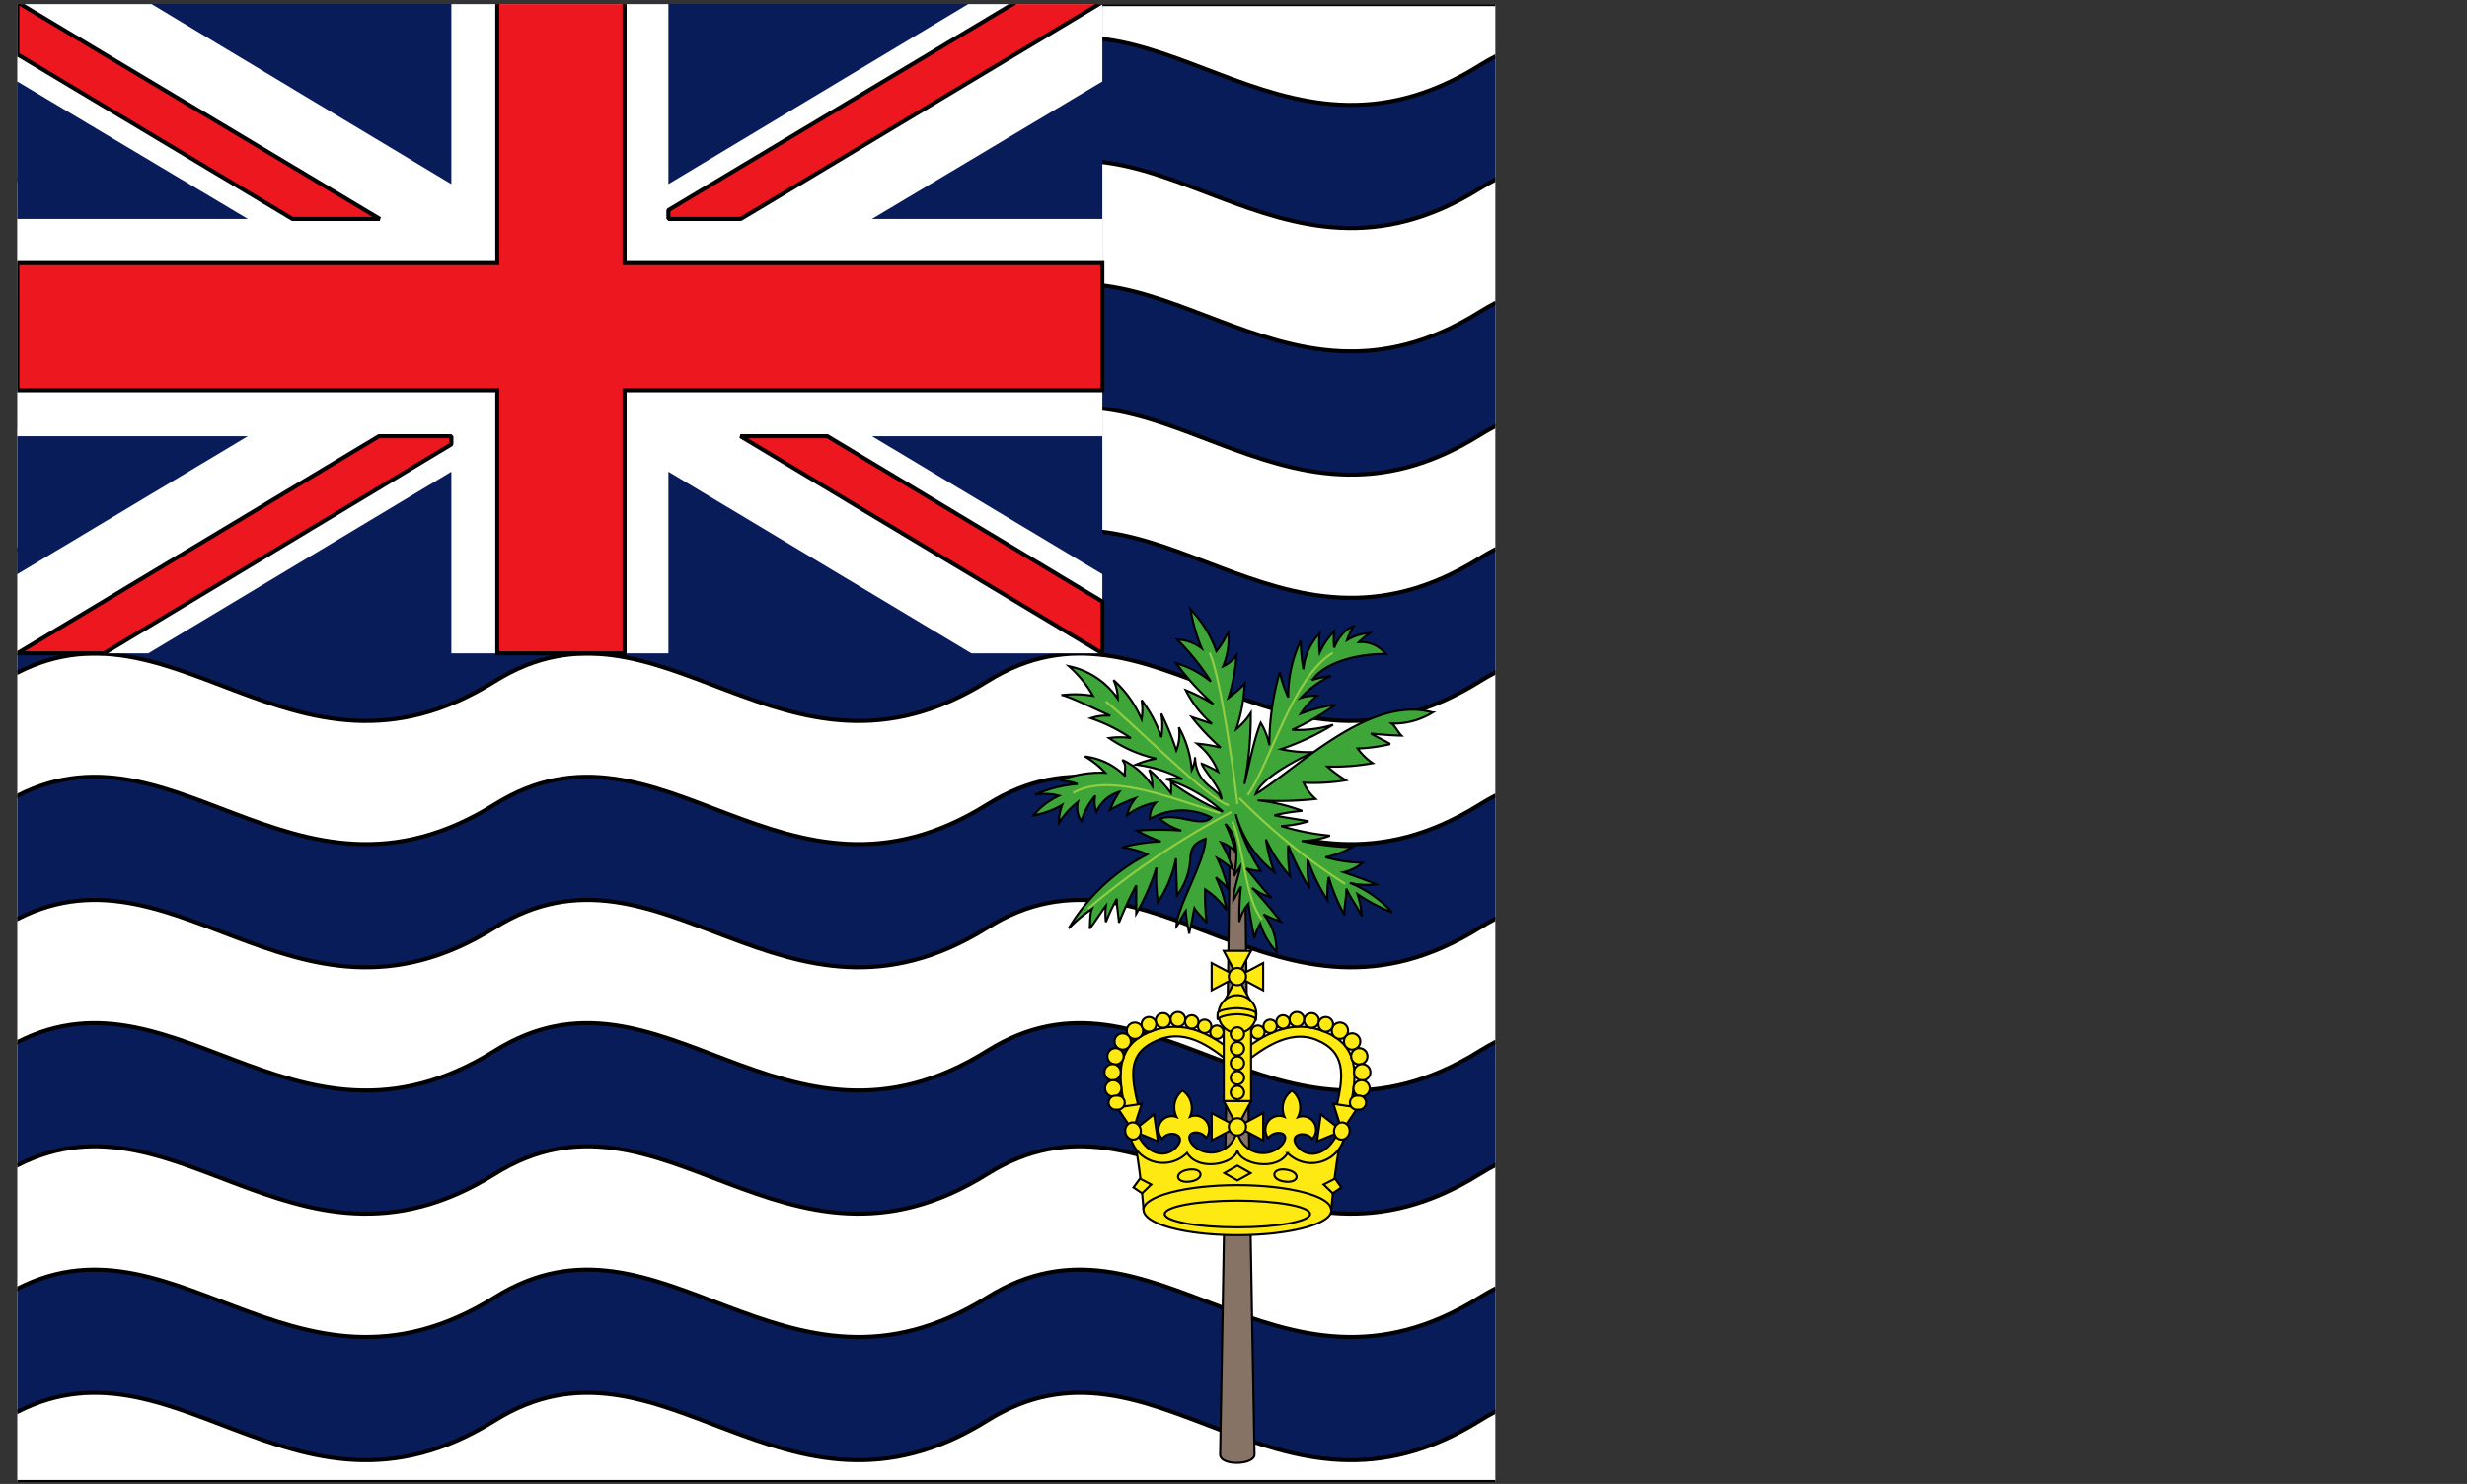 <svg id="Layer_1" data-name="Layer 1" xmlns="http://www.w3.org/2000/svg" xmlns:xlink="http://www.w3.org/1999/xlink" viewBox="0 0 151.4 91.08"><rect x="0" y="0" width="151.4" height="91.08" fill="#333333" stroke="none"/><defs><style>.cls-1,.cls-7{fill:none;}.cls-2{clip-path:url(#clip-path);}.cls-10,.cls-3{fill:#fff;}.cls-11,.cls-12,.cls-3,.cls-4,.cls-5,.cls-6,.cls-8{stroke:#000;}.cls-11,.cls-12,.cls-3,.cls-4{stroke-width:0.25px;}.cls-4,.cls-9{fill:#091c5a;}.cls-5{fill:#867366;}.cls-5,.cls-6,.cls-7,.cls-8{stroke-width:0.13px;}.cls-6{fill:#3ea639;}.cls-7{stroke:#92ce43;}.cls-8{fill:#ffe912;}.cls-11,.cls-12{fill:#ed171f;}.cls-11{stroke-linejoin:bevel;}</style><clipPath id="clip-path" transform="translate(1.06 0.25)"><rect class="cls-1" width="90.71" height="90.71"/></clipPath></defs><title>BritIndOceanTer [преобразованный]</title><g class="cls-2"><rect class="cls-3" x="0.13" y="0.25" width="151.14" height="90.71"/><path class="cls-3" d="M74.64,45.34" transform="translate(1.06 0.25)"/><path class="cls-4" d="M150.21,86.93c-13,7-20-6.38-30.21,0-12.59,7.87-20-6.38-30.23,0-12.59,7.87-20-6.38-30.23,0-12.59,7.87-20-6.38-30.23,0-12.59,7.87-20-6.38-30.23,0V79.37c10.2-6.38,17.65,7.87,30.23,0,10.2-6.38,17.65,7.87,30.23,0,10.2-6.38,17.65,7.87,30.23,0,10.2-6.38,17.65,7.87,30.23,0,10.2-6.38,17.18,7,30.21,0Z" transform="translate(1.06 0.25)"/><path class="cls-4" d="M150.21,71.8c-13,7-20-6.38-30.21,0-12.59,7.87-20-6.38-30.23,0-12.59,7.87-20-6.38-30.23,0-12.59,7.87-20-6.38-30.23,0-12.59,7.87-20-6.38-30.23,0V64.24c10.2-6.38,17.65,7.87,30.23,0,10.2-6.38,17.65,7.87,30.23,0,10.2-6.38,17.65,7.87,30.23,0,10.2-6.38,17.65,7.87,30.23,0,10.2-6.38,17.18,7,30.21,0Z" transform="translate(1.06 0.25)"/><path class="cls-4" d="M150.21,56.68c-13,7-20-6.38-30.21,0-12.59,7.87-20-6.38-30.23,0-12.59,7.87-20-6.38-30.23,0-12.59,7.87-20-6.38-30.23,0-12.59,7.87-20-6.38-30.23,0V49.12c10.2-6.38,17.65,7.87,30.23,0,10.2-6.38,17.65,7.87,30.23,0,10.2-6.38,17.65,7.87,30.23,0,10.2-6.38,17.65,7.87,30.23,0,10.2-6.38,17.18,7,30.21,0Z" transform="translate(1.06 0.25)"/><path class="cls-4" d="M150.21,41.56c-13,7-20-6.38-30.21,0-12.59,7.87-20-6.38-30.23,0-12.59,7.87-20-6.38-30.23,0-12.59,7.87-20-6.38-30.23,0-12.59,7.87-20-6.38-30.23,0V34c10.2-6.38,17.65,7.87,30.23,0,10.2-6.38,17.65,7.87,30.23,0,10.2-6.38,17.65,7.87,30.23,0,10.2-6.38,17.65,7.87,30.23,0,10.2-6.38,17.18,7,30.21,0Z" transform="translate(1.06 0.25)"/><path class="cls-4" d="M150.21,26.44c-13,7-20-6.38-30.21,0-12.59,7.87-20-6.38-30.23,0-12.59,7.87-20-6.38-30.23,0-12.59,7.87-20-6.38-30.23,0-12.59,7.87-20-6.38-30.23,0V18.88c10.2-6.38,17.65,7.87,30.23,0,10.2-6.38,17.65,7.87,30.23,0,10.2-6.38,17.65,7.87,30.23,0,10.2-6.38,17.65,7.87,30.23,0,10.2-6.38,17.18,7,30.21,0Z" transform="translate(1.06 0.25)"/><path class="cls-4" d="M150.21,11.31c-13,7-20-6.38-30.21,0-12.59,7.87-20-6.38-30.23,0-12.59,7.87-20-6.38-30.23,0-12.59,7.87-20-6.38-30.23,0-12.59,7.87-20-6.38-30.23,0V3.75c10.2-6.38,17.65,7.87,30.23,0,10.2-6.38,17.65,7.87,30.23,0,10.2-6.38,17.65,7.87,30.23,0,10.2-6.38,17.65,7.87,30.23,0,10.2-6.38,17.18,7,30.21,0Z" transform="translate(1.06 0.25)"/><path class="cls-5" d="M74.42,50.33c-.07,8.36-.44,29.9-.6,38.69,0,.72,2.12.65,2.11,0-.16-8.79-.54-30.33-.61-38.69Z" transform="translate(1.06 0.25)"/><path class="cls-6" d="M72,37.15a6.87,6.87,0,0,1,1.59,2.57,4.86,4.86,0,0,0,.73-1.22A4.42,4.42,0,0,1,74,40.65a2.09,2.09,0,0,0,.82-.68,10.69,10.69,0,0,1-.49,2.61,7.17,7.17,0,0,0,1-.87,10.51,10.51,0,0,1-.52,2.79,4.19,4.19,0,0,0,.89-1,22.51,22.51,0,0,1-.39,4.37c.25-1,.6-2.8,1-3.76a4.29,4.29,0,0,1,.53,1.38A16.07,16.07,0,0,1,77.48,41,7.86,7.86,0,0,0,78,42.55a7.87,7.87,0,0,1,.77-3.49,10.17,10.17,0,0,0,.16,1.77,3.64,3.64,0,0,1,1-2.21,5.78,5.78,0,0,0,0,1.18,4.47,4.47,0,0,1,.89-1.3,4.32,4.32,0,0,0,0,1C81,39,81.48,38.34,82,38.2a4,4,0,0,0-.39.84A2.84,2.84,0,0,1,83,38.61a5.85,5.85,0,0,0-.66.55A1.93,1.93,0,0,1,84,39.9c-1.47-.06-3.72.43-4.5,1.57a7,7,0,0,1,1.12-.23,5.71,5.71,0,0,0-1.85,1.34,2.59,2.59,0,0,1,1-.12,4.36,4.36,0,0,0-1,1.09A10.44,10.44,0,0,1,80.89,43a14.77,14.77,0,0,1-2.65,1.54,7.12,7.12,0,0,0,2.51-.31,15.88,15.88,0,0,1-3.19,1.5,7.92,7.92,0,0,0,2,.18c-1,.44-3.24,1.61-3.55,2.57,2.54-1.55,7-6.11,10.85-5a4.57,4.57,0,0,1-2.51.68c.22.16.38.53.6.74-.38,0-1.5-.08-1.88-.13.35.21.95.49,1.19.65a10.31,10.31,0,0,1-2,.27,3.68,3.68,0,0,0,.92.9,13.45,13.45,0,0,1-2.78.21,8,8,0,0,0,1.14.84,12,12,0,0,1-2.6.15,3,3,0,0,0,.74,1,21.26,21.26,0,0,1-3.56.08,11.37,11.37,0,0,1,2.74.65,12,12,0,0,0-1.71.27c.38.1,1.61.27,2.09.37a6.94,6.94,0,0,1-1.68.29,15.26,15.26,0,0,0,3,.59,5,5,0,0,1-1.74.32,14.06,14.06,0,0,0,3.11.38,5.25,5.25,0,0,1-1.65.62,8.61,8.61,0,0,0,2.28.34,2.68,2.68,0,0,1-1.17.58c.43.15,1.43.49,2,.74a4.4,4.4,0,0,1-1.61-.08,7,7,0,0,1,2.6,1.81,10.81,10.81,0,0,1-2.13-1.12,5.49,5.49,0,0,1,.26,1.36c-.14-.37-.83-1.35-.94-1.7,0,.48-.12,1.07-.14,1.58a11.68,11.68,0,0,1-.95-2.29A7,7,0,0,0,80.41,55a11,11,0,0,1-1.22-2.52,8.73,8.73,0,0,0,.11,1.79A17.67,17.67,0,0,1,78,51.65a9.36,9.36,0,0,0,.11,1.87,8.7,8.7,0,0,1-1.48-2.25,10,10,0,0,0,.51,2,6.75,6.75,0,0,1-2.36-3.55,11.53,11.53,0,0,0,1.53,3.48,3.11,3.11,0,0,1-.89-.15c.33.34,1.09,1.37,1.53,1.77a3.57,3.57,0,0,1-1.16-.57,26.35,26.35,0,0,1,1.75,2.06,6.69,6.69,0,0,1-1.05-.44,3.55,3.55,0,0,1,.79,2.29,4.41,4.41,0,0,1-1-1.72,3.5,3.5,0,0,0-.36.89c-.12-.61-.32-1.66-.36-2.11A2.49,2.49,0,0,0,75,56.33a15.47,15.47,0,0,1,.1-2.17c-.1.16-.31.57-.47.84,0-.67.4-1.69.42-2.07l-.39.6c.15-.65.43-2.31-.52-3.21a7,7,0,0,1,.6,1.68,2.27,2.27,0,0,0-.87-.55,7.31,7.31,0,0,1,.72,1.65,5.66,5.66,0,0,0-.95-.68,8.56,8.56,0,0,1,.65,1.86,5.82,5.82,0,0,0-.73-.68,7.12,7.12,0,0,1,.65,2,4.89,4.89,0,0,0-1.31-1.26A13.67,13.67,0,0,0,73,56.42c-.17-.29-.57-.61-.76-.93-.05.19-.15.91-.32,1.51a8,8,0,0,1-.21-1.34c-.18.24-.44.81-.57.95,0-1.12,1.76-4,1.79-5.38-.64.25-.9.47-.94,1.22a4.06,4.06,0,0,1-.82,2.26c0-.4-.06-1.82-.06-2.28A7.39,7.39,0,0,1,70,55.13,11.05,11.05,0,0,1,69.91,53a14.12,14.12,0,0,1-1.24,2.83c0-.32,0-1.29,0-1.74a24.52,24.52,0,0,0-1.06,2.29c0-.24-.15-1.07-.13-1.47a11.63,11.63,0,0,0-.67,1.43,4.07,4.07,0,0,1,0-1c-.24.3-.71,1.06-1,1.41.05-.22,0-.88.14-1.21a8.45,8.45,0,0,0-1.43,1.2,12,12,0,0,1,4.83-4.55,5.16,5.16,0,0,0-1.56-.43,10.41,10.41,0,0,1,2.38-.36,10.34,10.34,0,0,1-1.46-.67,18.37,18.37,0,0,1,2.73,0A3.42,3.42,0,0,1,70.12,50c1.12-.39,2.58.6,3.16-.08a4,4,0,0,0-3.77.09,1.39,1.39,0,0,1,.36-1,4,4,0,0,0-1.76.78,2.44,2.44,0,0,1,.52-1.05,8.9,8.9,0,0,0-1.57.72,6.34,6.34,0,0,1,.57-1.11,2.22,2.22,0,0,0-1.4,1.23,1.69,1.69,0,0,1-.07-1,4.43,4.43,0,0,0-.86,1.57,1.49,1.49,0,0,1-.21-1.18,5.33,5.33,0,0,0-1.16,1.28,2.76,2.76,0,0,1,.2-1.1,5.15,5.15,0,0,1-1.76.64,4.45,4.45,0,0,1,1.56-1.2,3.38,3.38,0,0,0-1.47-.06,7.71,7.71,0,0,1,2.61-.66,3.92,3.92,0,0,0-1.1-.22,6.86,6.86,0,0,1,2.8-.47,5.19,5.19,0,0,0-1.25-1A4.19,4.19,0,0,1,68,47.39c-.11-.37.15-.56-.18-1A4.37,4.37,0,0,1,69.66,48a2.47,2.47,0,0,0-.2-1,8.82,8.82,0,0,1,1.34,1.42,3.06,3.06,0,0,0,0-.67,15.85,15.85,0,0,0,3.19,1.82,9.37,9.37,0,0,0-3.49-2,3.29,3.29,0,0,1,1,0,8.42,8.42,0,0,0-2.85-.89,5.75,5.75,0,0,1,1.25-.37A8.34,8.34,0,0,1,67,45.05a4.48,4.48,0,0,1,1.34,0,10.29,10.29,0,0,0-2.46-1.22,2.93,2.93,0,0,1,1.2-.15c-1.05-.47-2.24-1.06-2.94-1.27a6.34,6.34,0,0,1,1.88.05,7,7,0,0,0-1.48-1.82,4.82,4.82,0,0,1,3,2,2.87,2.87,0,0,0-.26-1.15A6.86,6.86,0,0,1,69,43.9a3.52,3.52,0,0,0,0-1.18A7.83,7.83,0,0,1,70.21,45a4.41,4.41,0,0,0,0-1.45,16.61,16.61,0,0,1,.92,2.26,2.72,2.72,0,0,0,.16-1.42A6.57,6.57,0,0,1,72.08,47a1.86,1.86,0,0,0,.2-.78c.06,1.77,1.48,1.9,1.62,2.6,0-.7-1.07-1.75-1.21-2.2a7,7,0,0,1,1,.49,4,4,0,0,0-1.29-1.72,9.73,9.73,0,0,1,1.45.24,14,14,0,0,1-1.77-1.87l1.24.41a6.62,6.62,0,0,1-1.61-2.06,11.37,11.37,0,0,1,1.7.86,16.07,16.07,0,0,1-2.29-2.51,5.75,5.75,0,0,1,2.13,1.12A14.76,14.76,0,0,0,71.18,39a2.66,2.66,0,0,1,1.51.54A11.12,11.12,0,0,1,72,37.15Z" transform="translate(1.06 0.25)"/><path class="cls-7" d="M65.71,55.52a49.11,49.11,0,0,1,8.8-5.93" transform="translate(1.06 0.25)"/><path class="cls-7" d="M75,48.73A37.59,37.59,0,0,0,81.49,54" transform="translate(1.06 0.25)"/><path class="cls-7" d="M74.88,49.1c-.19-1.71-1-7.7-1.7-9.29" transform="translate(1.06 0.25)"/><path class="cls-7" d="M66.8,42.81c1.36,1,6.31,6.06,7.55,6.36" transform="translate(1.06 0.25)"/><path class="cls-7" d="M64.8,48.41c2.18-1.21,5.63.18,9,1.25" transform="translate(1.06 0.25)"/><path class="cls-7" d="M80.73,39.82c-2.49,1.51-3.85,6.84-5.22,8.73" transform="translate(1.06 0.25)"/><path class="cls-7" d="M74.57,50.18c.72,1.6.77,4.75,1.81,6" transform="translate(1.06 0.25)"/><path class="cls-8" d="M74.88,75.56c3.18,0,5.76-.68,5.76-1.51a46.2,46.2,0,0,1,.66-4.87c-.52,1.69-2.21,2.14-3.28,1a2,2,0,0,1-3.13-.29,2,2,0,0,1-3.13.29c-1.07,1.1-2.76.64-3.28-1A46.09,46.09,0,0,1,69.12,74C69.12,74.88,71.7,75.56,74.88,75.56Z" transform="translate(1.06 0.25)"/><path class="cls-8" d="M74.88,70.33c.13.88,2.41,1.34,3.08.19a2.07,2.07,0,0,0,3.51-1.1L81,69.34c-.62,1.34-1.79,1.55-2.43.78s.54-1,.9-.46a.82.82,0,0,0-.88-1.34,1.31,1.31,0,0,0-.36-1.63,1.31,1.31,0,0,0-.46,1.61.85.85,0,0,0-1,1.3c.41-.55,1.48-.37.85.41a1.59,1.59,0,0,1-2.76-1.1A1.59,1.59,0,0,1,72.12,70c-.63-.78.44-1,.85-.41a.85.85,0,0,0-1-1.3,1.31,1.31,0,0,0-.46-1.61,1.31,1.31,0,0,0-.36,1.63.82.82,0,0,0-.88,1.34c.36-.57,1.54-.31.9.46s-1.81.56-2.43-.78l-.46.08a2.07,2.07,0,0,0,3.51,1.1C72.47,71.67,74.74,71.21,74.88,70.33Z" transform="translate(1.06 0.25)"/><path class="cls-8" d="M74.88,65.35c1.37-1.15,3.13-2.49,4.87-1.77s1.69,2.09,1.21,4.07l.82.1c.55-2.25.42-3.85-1.48-4.65-2.08-.88-3.87.11-5.42,1.42-1.55-1.31-3.34-2.29-5.42-1.42-1.89.8-2,2.4-1.48,4.65l.82-.1c-.48-2-.65-3.3,1.21-4.07S73.51,64.19,74.88,65.35Z" transform="translate(1.06 0.25)"/><polyline class="cls-8" points="69.53 69.42 70.06 67.75 68.56 67.97 69.53 69.42"/><polyline class="cls-8" points="69.53 69.42 71.06 70.05 70.82 68.39 69.53 69.42"/><ellipse class="cls-8" cx="68.47" cy="69.17" rx="0.48" ry="0.53" transform="translate(-7.99 10.57) rotate(-8.09)"/><path class="cls-8" d="M68.47,69.17" transform="translate(1.06 0.25)"/><polygon class="cls-8" points="70.09 73.24 70.65 72.7 69.96 72.34 69.56 72.88 70.09 73.24"/><path class="cls-8" d="M71.87,71.54c-.91.14-.81.86.11.73S72.79,71.4,71.87,71.54Z" transform="translate(1.06 0.25)"/><path class="cls-8" d="M73.62,62.69a.41.41,0,1,0,0,.82A.41.41,0,1,0,73.62,62.69Z" transform="translate(1.06 0.25)"/><path class="cls-8" d="M71.23,61.86a.45.45,0,1,0,0,.9A.45.45,0,1,0,71.23,61.86Z" transform="translate(1.06 0.25)"/><path class="cls-8" d="M68.59,62.51a.5.5,0,1,0,0,1A.5.5,0,1,0,68.59,62.51Z" transform="translate(1.06 0.25)"/><path class="cls-8" d="M72.87,62.33a.41.41,0,1,0,0,.82A.41.41,0,1,0,72.87,62.33Z" transform="translate(1.06 0.25)"/><path class="cls-8" d="M72.08,62.06a.41.41,0,1,0,0,.82A.41.41,0,1,0,72.08,62.06Z" transform="translate(1.06 0.25)"/><path class="cls-8" d="M70.32,61.93a.45.45,0,1,0,0,.9A.45.45,0,1,0,70.32,61.93Z" transform="translate(1.06 0.25)"/><path class="cls-8" d="M69.45,62.17a.45.45,0,1,0,0,.9A.45.45,0,1,0,69.45,62.17Z" transform="translate(1.06 0.25)"/><path class="cls-8" d="M67.84,63.17a.5.5,0,1,0,0,1A.5.5,0,1,0,67.84,63.17Z" transform="translate(1.06 0.25)"/><path class="cls-8" d="M67.4,64.08a.5.5,0,1,0,0,1A.5.5,0,1,0,67.4,64.08Z" transform="translate(1.06 0.25)"/><path class="cls-8" d="M67.22,65.06a.49.49,0,1,0,0,1A.49.49,0,1,0,67.22,65.06Z" transform="translate(1.06 0.25)"/><path class="cls-8" d="M67.26,66.05a.49.49,0,1,0,0,1A.49.49,0,1,0,67.26,66.05Z" transform="translate(1.06 0.25)"/><path class="cls-8" d="M67.47,67a.43.43,0,1,0,0,.85A.43.43,0,1,0,67.47,67Z" transform="translate(1.06 0.25)"/><polyline class="cls-8" points="82.36 69.42 81.83 67.75 83.33 67.97 82.36 69.42"/><polyline class="cls-8" points="82.36 69.42 80.83 70.05 81.06 68.39 82.36 69.42"/><ellipse class="cls-8" cx="81.29" cy="69.17" rx="0.53" ry="0.48" transform="translate(2.44 140.18) rotate(-81.92)"/><path class="cls-8" d="M81.29,69.17" transform="translate(1.06 0.25)"/><polygon class="cls-8" points="81.79 73.24 81.23 72.7 81.93 72.34 82.32 72.88 81.79 73.24"/><path class="cls-8" d="M77.88,71.54c.91.14.81.86-.11.73S77,71.4,77.88,71.54Z" transform="translate(1.06 0.25)"/><path class="cls-8" d="M76.14,62.69a.41.41,0,1,1,0,.82A.41.41,0,1,1,76.14,62.69Z" transform="translate(1.06 0.25)"/><path class="cls-8" d="M78.53,61.86a.45.45,0,1,1,0,.9A.45.45,0,1,1,78.53,61.86Z" transform="translate(1.06 0.25)"/><path class="cls-8" d="M81.17,62.51a.5.5,0,1,1,0,1A.5.5,0,1,1,81.17,62.51Z" transform="translate(1.06 0.25)"/><path class="cls-8" d="M76.89,62.33a.41.41,0,1,1,0,.82A.41.41,0,1,1,76.89,62.33Z" transform="translate(1.06 0.25)"/><path class="cls-8" d="M77.68,62.06a.41.41,0,1,1,0,.82A.41.41,0,1,1,77.68,62.06Z" transform="translate(1.06 0.25)"/><path class="cls-8" d="M79.43,61.93a.45.45,0,1,1,0,.9A.45.45,0,1,1,79.43,61.93Z" transform="translate(1.06 0.25)"/><path class="cls-8" d="M80.3,62.17a.45.45,0,1,1,0,.9A.45.45,0,1,1,80.3,62.17Z" transform="translate(1.06 0.25)"/><path class="cls-8" d="M81.92,63.17a.5.5,0,1,1,0,1A.5.5,0,1,1,81.92,63.17Z" transform="translate(1.06 0.25)"/><path class="cls-8" d="M82.36,64.08a.5.5,0,1,1,0,1A.5.5,0,1,1,82.36,64.08Z" transform="translate(1.06 0.25)"/><path class="cls-8" d="M82.54,65.06a.49.49,0,1,1,0,1A.49.49,0,1,1,82.54,65.06Z" transform="translate(1.06 0.25)"/><path class="cls-8" d="M82.5,66.05a.49.49,0,1,1,0,1A.49.49,0,1,1,82.5,66.05Z" transform="translate(1.06 0.25)"/><path class="cls-8" d="M82.28,67a.43.43,0,1,1,0,.85A.43.43,0,1,1,82.28,67Z" transform="translate(1.06 0.25)"/><path class="cls-8" d="M80.63,74c0-.84-2.58-1.51-5.76-1.51s-5.76.68-5.76,1.51" transform="translate(1.06 0.25)"/><rect class="cls-8" x="75.1" y="62.06" width="1.68" height="5.52"/><polyline class="cls-8" points="75.94 69.16 76.78 67.58 75.1 67.58 75.94 69.16"/><polyline class="cls-8" points="75.94 69.16 74.36 68.32 74.36 69.99 75.94 69.16"/><polyline class="cls-8" points="75.94 69.16 77.52 69.99 77.52 68.32 75.94 69.16"/><circle class="cls-8" cx="75.94" cy="69.16" r="0.53"/><path class="cls-8" d="M74.88,68.91" transform="translate(1.06 0.25)"/><polygon class="cls-8" points="75.94 72.45 76.75 72 75.94 71.54 75.14 72 75.94 72.45"/><polyline class="cls-8" points="75.94 59.94 76.78 58.36 75.1 58.36 75.94 59.94"/><polyline class="cls-8" points="75.94 59.94 74.36 59.11 74.36 60.78 75.94 59.94"/><polyline class="cls-8" points="75.94 59.94 77.52 60.78 77.52 59.11 75.94 59.94"/><polyline class="cls-8" points="75.94 59.94 75.1 61.52 76.78 61.52 75.94 59.94"/><circle class="cls-8" cx="75.94" cy="59.94" r="0.53"/><path class="cls-8" d="M74.88,59.7" transform="translate(1.06 0.25)"/><path class="cls-8" d="M74.88,60.83a1.16,1.16,0,1,0,0,2.32A1.16,1.16,0,1,0,74.88,60.83Z" transform="translate(1.06 0.25)"/><path class="cls-8" d="M74.88,66.39a.41.41,0,1,0,0,.82A.41.41,0,1,0,74.88,66.39Z" transform="translate(1.06 0.25)"/><path class="cls-8" d="M74.88,66.31a.41.41,0,1,1,0-.82A.41.41,0,1,1,74.88,66.31Z" transform="translate(1.06 0.25)"/><path class="cls-8" d="M74.88,65.41a.41.41,0,1,1,0-.82A.41.41,0,1,1,74.88,65.41Z" transform="translate(1.06 0.25)"/><path class="cls-8" d="M74.88,64.52a.41.41,0,1,1,0-.82A.41.41,0,1,1,74.88,64.52Z" transform="translate(1.06 0.25)"/><path class="cls-8" d="M74.88,62.8a.41.41,0,1,0,0,.82A.41.41,0,1,0,74.88,62.8Z" transform="translate(1.06 0.25)"/><path class="cls-8" d="M74.88,62c.35,0,1.13.12,1.13.34a1.93,1.93,0,0,0,0-.39c0-.2-.81-.32-1.17-.32s-1.17.12-1.17.32a1.93,1.93,0,0,0,0,.39C73.75,62.1,74.53,62,74.88,62Z" transform="translate(1.06 0.25)"/><ellipse class="cls-8" cx="75.94" cy="74.51" rx="4.46" ry="0.82"/><path class="cls-3" d="M82.2,47.87" transform="translate(1.06 0.25)"/><rect class="cls-9" x="1.06" y="0.13" width="66.59" height="39.97"/><polygon class="cls-10" points="27.7 0.13 27.7 11.3 9.1 0.13 1.06 0.13 1.06 5 15.21 13.44 1.06 13.44 1.06 26.77 15.21 26.77 1.06 35.24 1.06 40.1 9.1 40.1 27.7 28.95 27.7 40.1 41.02 40.1 41.02 28.95 59.62 40.1 67.65 40.1 67.65 35.24 53.51 26.77 67.65 26.77 67.65 13.44 53.51 13.44 67.65 5 67.65 0.13 59.62 0.13 41.02 11.3 41.02 0.13 27.7 0.13"/><polygon class="cls-11" points="41.02 13.44 45.46 13.44 67.65 0.13 62.35 0.13 41.02 12.9 41.02 13.44"/><polygon class="cls-11" points="67.65 40.1 45.44 26.77 50.77 26.77 67.65 36.92 67.65 40.1"/><polygon class="cls-11" points="23.31 13.44 1.06 0.13 1.06 3.33 17.95 13.44 23.31 13.44"/><polygon class="cls-11" points="27.7 26.77 23.26 26.77 1.06 40.1 6.38 40.1 27.7 27.27 27.7 26.77"/><polygon class="cls-12" points="1.06 16.15 30.52 16.15 30.52 0.13 38.33 0.13 38.33 16.15 67.65 16.15 67.65 23.95 38.33 23.95 38.33 40.1 30.52 40.1 30.52 23.95 1.06 23.95 1.06 16.15"/></g></svg>